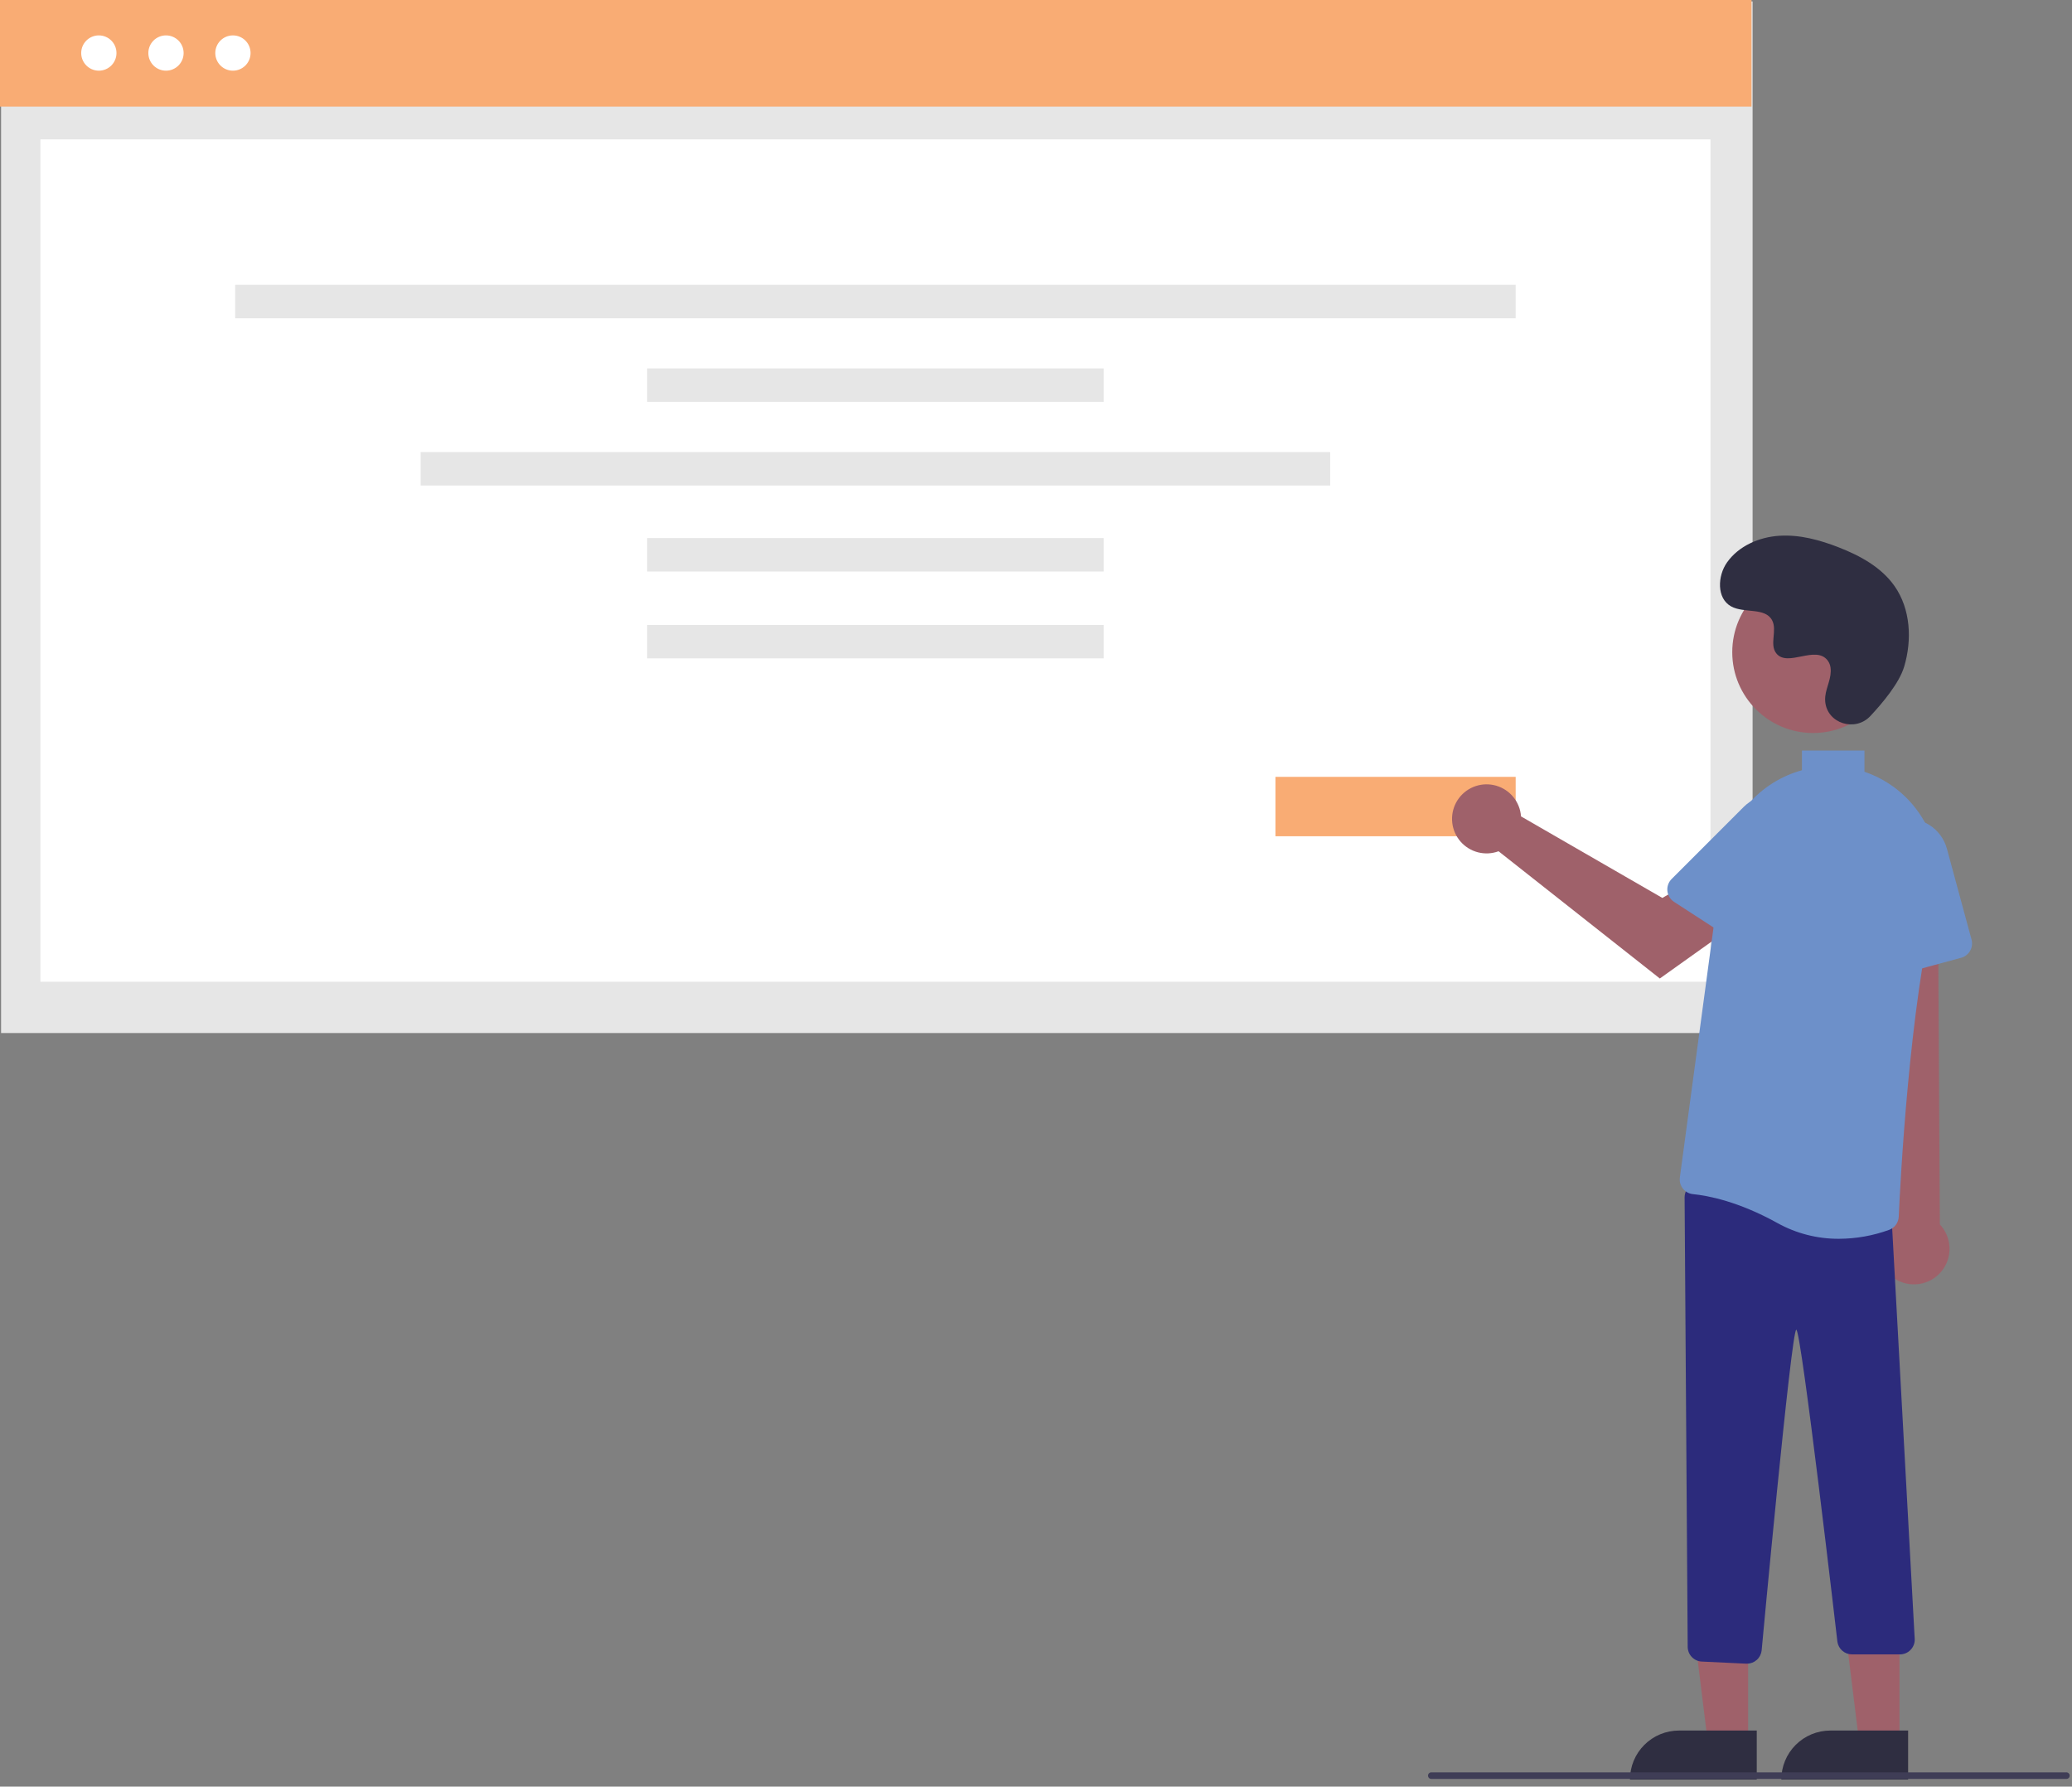 <svg width="225" height="194" viewBox="0 0 225 194" fill="none" xmlns="http://www.w3.org/2000/svg">
<rect x="0" y="0" width="225" height="194" fill="#808080" stroke="none"/>
<g clip-path="url(#clip0_403_303)">
<path d="M190.315 0.154H0.117V112.172H190.315V0.154Z" fill="#E6E6E6"/>
<path d="M190.198 0H0V11.577H190.198V0Z" fill="#F9AC74"/>
<path d="M185.74 15.134H4.387V106.598H185.74V15.134Z" fill="white"/>
<path d="M18.024 7.674C19.082 7.674 19.94 6.817 19.94 5.759C19.94 4.701 19.082 3.844 18.024 3.844C16.967 3.844 16.109 4.701 16.109 5.759C16.109 6.817 16.967 7.674 18.024 7.674Z" fill="white"/>
<path d="M25.294 7.674C26.352 7.674 27.209 6.817 27.209 5.759C27.209 4.701 26.352 3.844 25.294 3.844C24.236 3.844 23.379 4.701 23.379 5.759C23.379 6.817 24.236 7.674 25.294 7.674Z" fill="white"/>
<path d="M10.733 7.674C11.791 7.674 12.649 6.817 12.649 5.759C12.649 4.701 11.791 3.844 10.733 3.844C9.676 3.844 8.818 4.701 8.818 5.759C8.818 6.817 9.676 7.674 10.733 7.674Z" fill="white"/>
<path d="M164.588 30.928H25.537V34.56H164.588V30.928Z" fill="#E6E6E6"/>
<path d="M119.851 40.007H70.273V43.639H119.851V40.007Z" fill="#E6E6E6"/>
<path d="M119.851 58.425H70.273V62.057H119.851V58.425Z" fill="#E6E6E6"/>
<path d="M119.851 67.858H70.273V71.49H119.851V67.858Z" fill="#E6E6E6"/>
<path d="M144.447 49.087H45.678V52.719H144.447V49.087Z" fill="#E6E6E6"/>
<path d="M164.588 84.354H138.502V90.803H164.588V84.354Z" fill="#F9AC74"/>
<path d="M189.83 189.162L185.45 189.162L183.365 172.264L189.831 172.265L189.83 189.162Z" fill="#9F616A"/>
<path d="M182.32 187.91H190.768V193.229H177C177 191.818 177.56 190.465 178.558 189.468C179.556 188.47 180.909 187.91 182.32 187.91Z" fill="#2F2E41"/>
<path d="M206.266 189.162L201.885 189.162L199.801 172.264L206.267 172.265L206.266 189.162Z" fill="#9F616A"/>
<path d="M198.755 187.91H207.204V193.229H193.436C193.436 192.531 193.573 191.839 193.84 191.194C194.108 190.548 194.5 189.962 194.994 189.468C195.488 188.974 196.074 188.582 196.719 188.315C197.365 188.047 198.057 187.91 198.755 187.91Z" fill="#2F2E41"/>
<path d="M205.733 138.835C205.261 138.531 204.861 138.128 204.562 137.653C204.263 137.178 204.071 136.644 204.001 136.087C203.931 135.53 203.983 134.965 204.155 134.431C204.327 133.896 204.614 133.406 204.996 132.995L202.111 92.059L210.421 92.865L210.649 132.953C211.297 133.641 211.671 134.542 211.7 135.486C211.728 136.431 211.409 137.353 210.803 138.078C210.197 138.803 209.346 139.28 208.412 139.42C207.477 139.559 206.524 139.351 205.733 138.835Z" fill="#9F616A"/>
<path d="M189.623 180.649L184.8 180.419C184.389 180.4 184.001 180.224 183.716 179.927C183.431 179.63 183.271 179.236 183.268 178.824L182.932 130.028C182.93 129.796 182.979 129.567 183.074 129.356C183.169 129.144 183.309 128.956 183.483 128.804C183.658 128.652 183.863 128.539 184.086 128.474C184.308 128.408 184.541 128.392 184.771 128.425L204.065 131.226C204.446 131.279 204.795 131.468 205.048 131.758C205.301 132.048 205.441 132.42 205.442 132.805L207.923 178.02C207.925 178.233 207.884 178.443 207.804 178.64C207.724 178.836 207.606 179.015 207.456 179.165C207.307 179.316 207.129 179.436 206.933 179.517C206.737 179.599 206.527 179.641 206.315 179.641H201.116C200.732 179.642 200.361 179.506 200.069 179.257C199.778 179.007 199.585 178.662 199.527 178.283C199.527 178.283 195.6 144.367 195.061 144.387C194.519 144.397 191.296 179.234 191.296 179.234C191.248 179.624 191.059 179.984 190.765 180.244C190.471 180.505 190.092 180.65 189.699 180.651C189.674 180.651 189.648 180.651 189.623 180.649Z" fill="#2C2B7C"/>
<path d="M203.991 105.814C203.796 105.674 203.635 105.493 203.52 105.282C203.405 105.072 203.339 104.838 203.326 104.599L202.718 93.566C202.657 92.473 203.004 91.396 203.691 90.543C204.377 89.691 205.355 89.123 206.436 88.948C207.517 88.774 208.624 89.006 209.544 89.599C210.464 90.193 211.131 91.106 211.418 92.163L214.092 102.027C214.203 102.439 214.146 102.877 213.934 103.247C213.722 103.617 213.372 103.888 212.961 104L205.353 106.063C205.122 106.126 204.879 106.136 204.644 106.093C204.408 106.05 204.185 105.955 203.991 105.814Z" fill="#6D90C9"/>
<path d="M196.884 79.592C201.731 79.592 205.661 75.663 205.661 70.816C205.661 65.969 201.731 62.039 196.884 62.039C192.037 62.039 188.107 65.969 188.107 70.816C188.107 75.663 192.037 79.592 196.884 79.592Z" fill="#9F616A"/>
<path d="M165.08 88.059C165.124 88.252 165.152 88.448 165.165 88.645L180.515 97.501L184.247 95.353L188.224 100.56L180.242 106.249L162.73 92.433C162.016 92.698 161.238 92.738 160.5 92.55C159.762 92.361 159.099 91.953 158.599 91.378C158.099 90.804 157.786 90.091 157.701 89.334C157.616 88.577 157.764 87.812 158.124 87.141C158.485 86.47 159.041 85.925 159.719 85.578C160.397 85.231 161.164 85.098 161.919 85.198C162.674 85.297 163.381 85.625 163.945 86.136C164.51 86.647 164.906 87.318 165.08 88.059Z" fill="#9F616A"/>
<path d="M181.064 96.748C181.038 96.51 181.066 96.269 181.146 96.043C181.226 95.817 181.356 95.612 181.526 95.442L189.339 87.628C190.113 86.854 191.146 86.394 192.239 86.336C193.332 86.279 194.408 86.628 195.259 87.317C196.11 88.006 196.676 88.985 196.847 90.066C197.019 91.148 196.784 92.254 196.188 93.172L190.624 101.746C190.392 102.103 190.027 102.354 189.61 102.442C189.193 102.531 188.758 102.451 188.4 102.219L181.788 97.928C181.586 97.798 181.417 97.624 181.292 97.42C181.166 97.216 181.089 96.986 181.064 96.748Z" fill="#6D90C9"/>
<path d="M203.094 77.76C201.456 79.504 198.416 78.567 198.202 76.185C198.185 76 198.187 75.814 198.206 75.629C198.316 74.573 198.926 73.615 198.78 72.501C198.747 72.223 198.643 71.959 198.479 71.733C197.175 69.986 194.112 72.514 192.881 70.933C192.126 69.963 193.013 68.436 192.434 67.352C191.669 65.921 189.404 66.627 187.983 65.844C186.403 64.972 186.498 62.547 187.538 61.072C188.807 59.273 191.031 58.314 193.228 58.175C195.425 58.037 197.606 58.631 199.657 59.43C201.987 60.338 204.298 61.593 205.732 63.642C207.476 66.134 207.644 69.484 206.772 72.398C206.241 74.17 204.431 76.335 203.094 77.76Z" fill="#2F2E41"/>
<path d="M224.392 193.163H155.426C155.331 193.163 155.24 193.125 155.173 193.058C155.106 192.991 155.068 192.9 155.068 192.806C155.068 192.711 155.106 192.62 155.173 192.553C155.24 192.486 155.331 192.448 155.426 192.448H224.392C224.487 192.448 224.578 192.486 224.645 192.553C224.712 192.62 224.749 192.711 224.749 192.806C224.749 192.9 224.712 192.991 224.645 193.058C224.578 193.125 224.487 193.163 224.392 193.163Z" fill="#3F3D56"/>
<path d="M205.645 85.455C205.492 85.345 205.337 85.238 205.179 85.132C204.336 84.572 203.423 84.124 202.464 83.801V81.495H195.675V83.635C193.424 84.256 191.406 85.524 189.871 87.284C188.335 89.043 187.351 91.214 187.041 93.528L182.417 127.851C182.388 128.065 182.402 128.284 182.459 128.492C182.516 128.701 182.615 128.897 182.75 129.066C182.882 129.234 183.047 129.374 183.234 129.477C183.422 129.58 183.628 129.643 183.841 129.664C185.443 129.824 188.765 130.444 193.018 132.807C195.062 133.94 197.364 134.527 199.702 134.513C201.558 134.506 203.398 134.178 205.143 133.544C205.438 133.435 205.695 133.241 205.881 132.987C206.066 132.732 206.172 132.428 206.185 132.113C206.352 128.419 207.325 109.407 210.16 97.809C210.711 95.534 210.577 93.147 209.773 90.948C208.97 88.75 207.533 86.838 205.645 85.455Z" fill="#6D90C9"/>
</g>
<defs>
<clipPath id="clip0_403_303">
<rect width="224.748" height="193.23" fill="white"/>
</clipPath>
</defs>
</svg>

